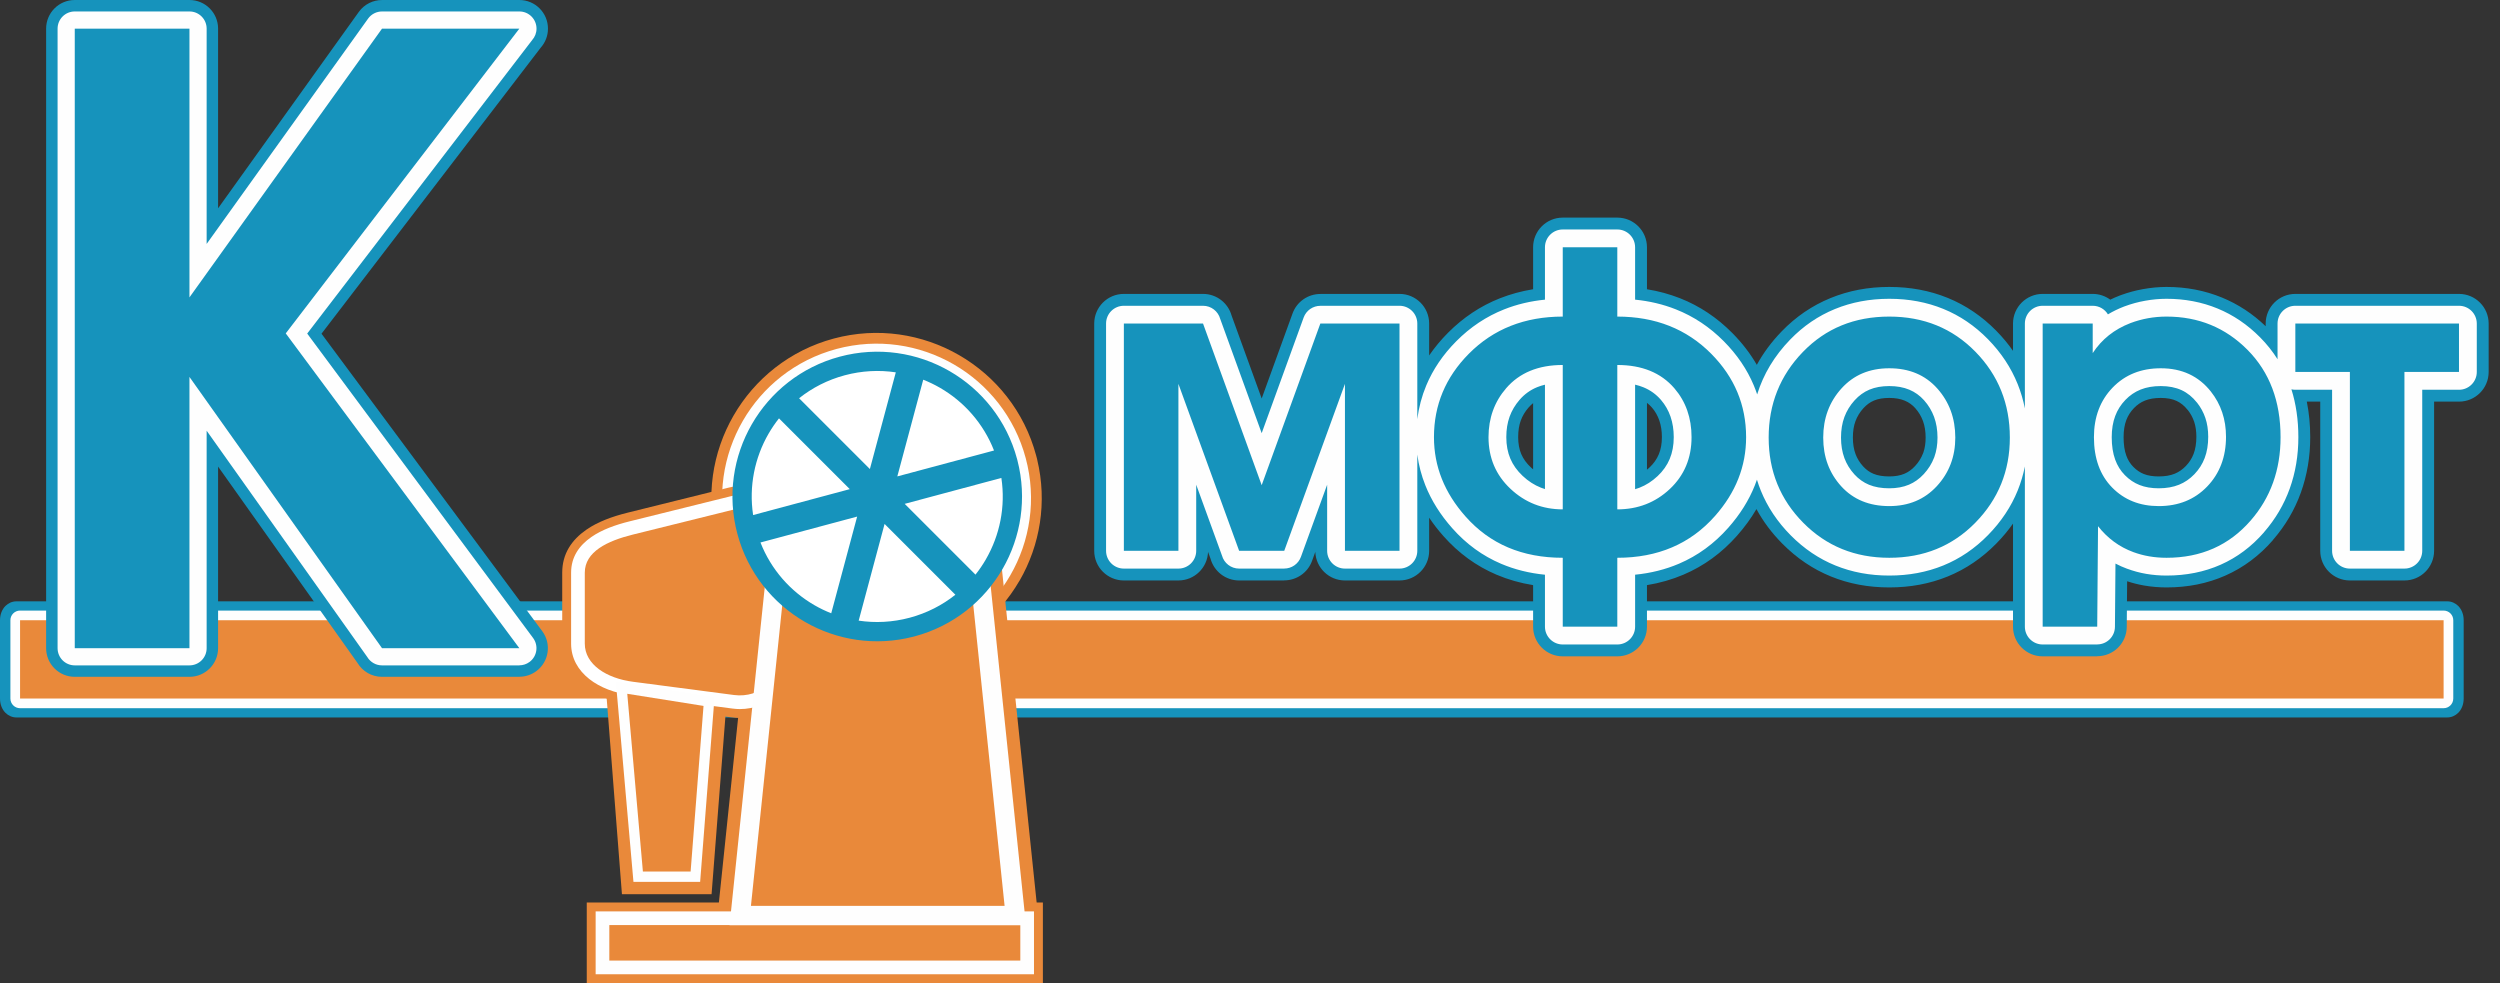 <svg width="178" height="70" viewBox="0 0 178 70" fill="none" xmlns="http://www.w3.org/2000/svg">
<rect x="0" y="0" width="178" height="70" fill="#333333" stroke="none"/>
<path d="M1.17 42.815H174.244C174.545 42.815 174.822 42.941 175.026 43.144C175.265 43.384 175.414 43.742 175.414 44.161V49.735C175.414 50.154 175.265 50.513 175.026 50.752C174.822 50.956 174.545 51.082 174.244 51.082H1.17C0.869 51.082 0.592 50.956 0.388 50.752C0.149 50.513 0 50.154 0 49.735V44.161C0 43.742 0.149 43.384 0.388 43.144C0.592 42.941 0.869 42.815 1.17 42.815Z" fill="#1693BC"/>
<path d="M1.429 43.473H173.985C174.365 43.473 174.673 43.781 174.673 44.161V49.735C174.673 50.115 174.365 50.424 173.985 50.424H1.429C1.049 50.424 0.74 50.115 0.74 49.735V44.161C0.74 43.781 1.049 43.473 1.429 43.473Z" fill="#FEFEFE"/>
<path fill-rule="evenodd" clip-rule="evenodd" d="M1.429 44.161H173.985V49.735H1.429V44.161Z" fill="#E9893A"/>
<path d="M59.367 24.104C62.498 23.266 65.676 23.778 68.284 25.283C70.896 26.791 72.932 29.291 73.771 32.423L73.846 32.703V32.719C74.577 35.756 74.051 38.82 72.592 41.347L72.588 41.345C71.08 43.955 68.582 45.988 65.453 46.826L65.172 46.901H65.157C62.123 47.632 59.062 47.105 56.536 45.647C53.924 44.139 51.889 41.64 51.049 38.508C50.211 35.378 50.722 32.2 52.228 29.592C53.736 26.979 56.235 24.944 59.367 24.104ZM66.158 28.983C64.501 28.026 62.475 27.703 60.472 28.239C58.472 28.775 56.881 30.065 55.928 31.718C54.971 33.374 54.648 35.401 55.184 37.403C55.72 39.403 57.01 40.994 58.662 41.948C60.319 42.904 62.346 43.228 64.348 42.691L64.352 42.69C66.35 42.154 67.939 40.864 68.893 39.213V39.205C69.848 37.55 70.172 35.526 69.636 33.528L69.635 33.524C69.099 31.525 67.809 29.936 66.158 28.983Z" fill="#E9893A"/>
<path d="M64.9 44.759C70.033 43.383 73.079 38.108 71.703 32.975C70.328 27.843 65.052 24.797 59.92 26.172C54.787 27.547 51.741 32.823 53.116 37.956C54.492 43.088 59.767 46.134 64.9 44.759Z" fill="white"/>
<path d="M73.031 32.619L70.376 33.331L70.255 32.922L70.116 32.526L69.959 32.14L69.783 31.767L69.591 31.406L69.383 31.057L69.159 30.721L68.92 30.398L68.666 30.088L68.398 29.792L68.117 29.51L67.823 29.242L67.517 28.989L67.2 28.752L66.872 28.529L66.534 28.323L66.186 28.134L65.829 27.96L65.465 27.805L65.093 27.666L64.714 27.545L64.329 27.443L63.939 27.359L63.544 27.294L63.144 27.248L62.741 27.223L62.335 27.216L61.926 27.231L61.515 27.266L61.103 27.322L60.69 27.4L60.275 27.499L59.564 24.844L60.113 24.712L60.663 24.609L61.212 24.534L61.761 24.487L62.307 24.468L62.85 24.476L63.389 24.511L63.922 24.572L64.45 24.658L64.971 24.77L65.485 24.907L65.989 25.068L66.485 25.252L66.97 25.46L67.445 25.69L67.908 25.943L68.358 26.217L68.795 26.513L69.217 26.83L69.625 27.166L70.016 27.523L70.391 27.9L70.749 28.295L71.088 28.709L71.407 29.141L71.707 29.59L71.985 30.056L72.242 30.538L72.476 31.037L72.686 31.55L72.871 32.078L73.031 32.619ZM65.256 46.086L64.544 43.431L64.953 43.311L65.35 43.171L65.735 43.014L66.108 42.839L66.469 42.647L66.818 42.438L67.154 42.214L67.477 41.975L67.787 41.721L68.083 41.453L68.365 41.172L68.633 40.878L68.886 40.572L69.124 40.255L69.346 39.927L69.552 39.589L69.742 39.241L69.915 38.885L70.071 38.52L70.209 38.148L70.33 37.769L70.433 37.384L70.516 36.994L70.581 36.599L70.627 36.199L70.653 35.796L70.659 35.39L70.645 34.981L70.61 34.57L70.553 34.158L70.476 33.745L70.376 33.331L73.031 32.619L73.163 33.168L73.267 33.718L73.342 34.268L73.388 34.816L73.408 35.362L73.4 35.905L73.365 36.444L73.304 36.977L73.217 37.505L73.105 38.026L72.969 38.54L72.808 39.045L72.623 39.54L72.416 40.026L72.185 40.5L71.933 40.963L71.658 41.413L71.362 41.85L71.046 42.272L70.709 42.68L70.352 43.072L69.976 43.447L69.58 43.804L69.167 44.143L68.735 44.463L68.286 44.762L67.82 45.041L67.337 45.297L66.839 45.531L66.325 45.741L65.797 45.926L65.256 46.086ZM51.789 38.311L54.444 37.6L54.565 38.008L54.704 38.405L54.862 38.79L55.037 39.163L55.229 39.525L55.437 39.873L55.661 40.209L55.901 40.533L56.154 40.843L56.422 41.139L56.703 41.421L56.997 41.688L57.303 41.941L57.62 42.179L57.948 42.401L58.287 42.607L58.634 42.797L58.991 42.97L59.355 43.126L59.727 43.265L60.106 43.385L60.491 43.488L60.881 43.572L61.276 43.636L61.676 43.682L62.079 43.708L62.485 43.714L62.894 43.7L63.305 43.665L63.717 43.609L64.13 43.531L64.544 43.431L65.256 46.086L64.707 46.219L64.157 46.322L63.608 46.397L63.059 46.444L62.513 46.463L61.97 46.455L61.431 46.42L60.898 46.359L60.37 46.272L59.849 46.16L59.336 46.024L58.831 45.863L58.335 45.679L57.85 45.471L57.375 45.24L56.912 44.988L56.462 44.713L56.025 44.418L55.603 44.101L55.195 43.764L54.803 43.407L54.428 43.031L54.071 42.636L53.732 42.222L53.412 41.79L53.113 41.341L52.834 40.875L52.578 40.392L52.344 39.894L52.134 39.381L51.949 38.853L51.789 38.311ZM59.564 24.844L60.275 27.499L59.867 27.62L59.47 27.759L59.085 27.917L58.712 28.092L58.351 28.284L58.002 28.492L57.666 28.716L57.343 28.956L57.033 29.209L56.737 29.477L56.455 29.759L56.187 30.052L55.934 30.358L55.696 30.676L55.474 31.004L55.268 31.342L55.078 31.69L54.905 32.046L54.749 32.411L54.611 32.783L54.49 33.161L54.388 33.546L54.304 33.937L54.239 34.332L54.193 34.731L54.167 35.135L54.161 35.541L54.175 35.95L54.211 36.36L54.267 36.773L54.344 37.186L54.444 37.6L51.789 38.311L51.657 37.762L51.553 37.212L51.478 36.663L51.432 36.115L51.413 35.569L51.421 35.026L51.456 34.487L51.517 33.953L51.603 33.425L51.715 32.904L51.852 32.391L52.012 31.886L52.197 31.39L52.404 30.905L52.635 30.43L52.888 29.968L53.162 29.517L53.458 29.081L53.774 28.658L54.111 28.251L54.468 27.859L54.845 27.484L55.24 27.127L55.654 26.788L56.085 26.468L56.535 26.168L57.001 25.89L57.483 25.633L57.981 25.4L58.495 25.19L59.023 25.005L59.564 24.844Z" fill="#FEFEFE"/>
<path fill-rule="evenodd" clip-rule="evenodd" d="M59.92 26.172C65.052 24.797 70.328 27.843 71.703 32.975C73.079 38.108 70.033 43.383 64.9 44.759C59.767 46.134 54.492 43.088 53.116 37.956C51.741 32.823 54.787 27.547 59.92 26.172Z" fill="white"/>
<path d="M51.893 47.892L50.664 63.667H44.282L43.053 47.892H51.893ZM48.407 51.12H46.539L47.265 60.439H47.681L48.407 51.12Z" fill="#E9893A"/>
<path fill-rule="evenodd" clip-rule="evenodd" d="M44.796 49.506H50.15L49.172 62.053H45.774L44.796 49.506Z" fill="#E9893A"/>
<path d="M72.289 66.793H52.705V63.579H72.289L73.888 65.019L72.289 66.793ZM73.888 65.019L74.073 66.793H72.289L73.888 65.019ZM70.313 30.684L73.888 65.019L70.689 65.352L67.113 31.017L68.713 29.243L70.313 30.684ZM68.713 29.243H70.162L70.313 30.684L68.713 29.243ZM56.281 29.243H68.713V32.457H56.281L54.681 30.684L56.281 29.243ZM54.681 30.684L54.831 29.243H56.281L54.681 30.684ZM51.106 65.019L54.681 30.684L57.881 31.017L54.305 65.352L52.705 66.793L51.106 65.019ZM52.705 66.793H50.921L51.106 65.019L52.705 66.793Z" fill="#E9893A"/>
<path fill-rule="evenodd" clip-rule="evenodd" d="M52.705 65.186H72.289L68.713 30.85H56.281L52.705 65.186Z" fill="#E9893A"/>
<path d="M44.895 37.395L52.103 35.607L52.434 36.941L45.226 38.729L44.895 37.395ZM42.324 40.777H40.95L40.956 40.593L40.974 40.411L41.005 40.234L41.048 40.061L41.103 39.893L41.168 39.731L41.244 39.575L41.33 39.426L41.424 39.283L41.526 39.148L41.636 39.019L41.752 38.896L41.874 38.779L42.001 38.669L42.134 38.564L42.271 38.465L42.413 38.371L42.559 38.281L42.708 38.196L42.861 38.115L43.018 38.038L43.177 37.964L43.339 37.894L43.504 37.828L43.672 37.764L43.841 37.704L44.013 37.646L44.186 37.591L44.362 37.538L44.538 37.489L44.716 37.441L44.895 37.395L45.226 38.729L45.064 38.77L44.904 38.813L44.746 38.858L44.591 38.904L44.439 38.953L44.291 39.002L44.146 39.054L44.005 39.108L43.868 39.163L43.736 39.22L43.609 39.278L43.487 39.338L43.37 39.4L43.259 39.464L43.154 39.528L43.055 39.594L42.963 39.661L42.877 39.729L42.797 39.797L42.725 39.867L42.659 39.936L42.599 40.006L42.547 40.076L42.5 40.147L42.459 40.218L42.424 40.29L42.394 40.364L42.37 40.439L42.35 40.517L42.336 40.599L42.327 40.685L42.324 40.777ZM40.95 45.826V40.777H42.324V45.826H40.95ZM45.15 47.859L44.971 49.222L44.78 49.194L44.59 49.162L44.403 49.125L44.217 49.083L44.034 49.037L43.854 48.986L43.677 48.93L43.502 48.869L43.331 48.803L43.163 48.733L42.999 48.657L42.838 48.577L42.682 48.491L42.53 48.401L42.382 48.305L42.239 48.203L42.102 48.097L41.969 47.984L41.843 47.866L41.723 47.742L41.609 47.612L41.503 47.477L41.404 47.335L41.313 47.187L41.231 47.034L41.159 46.875L41.096 46.711L41.044 46.541L41.003 46.368L40.974 46.19L40.956 46.01L40.95 45.826H42.324L42.327 45.92L42.336 46.01L42.35 46.097L42.371 46.181L42.396 46.264L42.427 46.345L42.463 46.425L42.505 46.504L42.553 46.582L42.607 46.659L42.667 46.736L42.733 46.811L42.805 46.885L42.883 46.958L42.968 47.03L43.058 47.1L43.154 47.168L43.256 47.234L43.363 47.298L43.475 47.359L43.593 47.418L43.716 47.474L43.843 47.528L43.974 47.578L44.109 47.625L44.249 47.669L44.392 47.71L44.538 47.747L44.687 47.781L44.839 47.81L44.993 47.837L45.15 47.859ZM52.18 50.166L44.971 49.222L45.15 47.859L52.358 48.804L52.18 50.166ZM55.006 46.77H56.38L56.374 46.954L56.356 47.137L56.328 47.317L56.288 47.495L56.239 47.669L56.179 47.84L56.111 48.008L56.033 48.171L55.946 48.33L55.851 48.485L55.748 48.635L55.638 48.78L55.52 48.92L55.394 49.055L55.262 49.183L55.123 49.306L54.977 49.422L54.825 49.532L54.667 49.634L54.504 49.73L54.334 49.817L54.16 49.897L53.98 49.968L53.795 50.031L53.605 50.084L53.412 50.127L53.214 50.161L53.013 50.184L52.808 50.197L52.601 50.199L52.391 50.188L52.18 50.166L52.358 48.804L52.495 48.818L52.63 48.824L52.762 48.824L52.892 48.816L53.02 48.801L53.145 48.779L53.268 48.752L53.389 48.718L53.507 48.678L53.622 48.632L53.734 48.581L53.842 48.525L53.947 48.464L54.049 48.398L54.146 48.328L54.239 48.253L54.328 48.175L54.413 48.093L54.492 48.008L54.566 47.92L54.635 47.83L54.698 47.737L54.756 47.643L54.808 47.547L54.854 47.45L54.894 47.353L54.928 47.255L54.956 47.157L54.978 47.06L54.993 46.963L55.003 46.866L55.006 46.77ZM56.38 38.989V46.77H55.006V38.989H56.38ZM52.434 36.941L52.103 35.607L52.319 35.562L52.533 35.531L52.746 35.514L52.957 35.513L53.165 35.525L53.369 35.55L53.569 35.587L53.764 35.637L53.954 35.697L54.139 35.769L54.318 35.85L54.491 35.941L54.657 36.04L54.818 36.147L54.971 36.262L55.118 36.384L55.258 36.513L55.392 36.648L55.517 36.789L55.636 36.935L55.746 37.086L55.849 37.242L55.944 37.402L56.031 37.566L56.109 37.734L56.178 37.905L56.237 38.08L56.287 38.258L56.327 38.437L56.356 38.62L56.374 38.804L56.38 38.989H55.006L55.002 38.893L54.993 38.795L54.977 38.695L54.954 38.592L54.925 38.489L54.889 38.385L54.847 38.28L54.799 38.176L54.745 38.073L54.684 37.971L54.618 37.871L54.547 37.774L54.471 37.679L54.389 37.589L54.304 37.502L54.214 37.419L54.12 37.341L54.023 37.269L53.923 37.202L53.82 37.14L53.715 37.085L53.607 37.036L53.497 36.993L53.386 36.958L53.273 36.929L53.158 36.908L53.042 36.893L52.924 36.886L52.805 36.888L52.684 36.897L52.56 36.914L52.434 36.941Z" fill="#FEFEFE"/>
<path fill-rule="evenodd" clip-rule="evenodd" d="M52.269 36.274L45.061 38.062C43.233 38.515 41.637 39.284 41.637 40.777V45.826C41.637 47.319 43.193 48.296 45.061 48.541L52.269 49.485C54.136 49.73 55.693 48.264 55.693 46.77V38.989C55.693 37.496 54.097 35.821 52.269 36.274Z" fill="#E9893A"/>
<path d="M52.652 37.831L45.444 39.619C44.697 39.804 44.02 40.038 43.574 40.348C43.372 40.488 43.244 40.632 43.244 40.777V45.826C43.244 46.001 43.365 46.175 43.561 46.33C43.96 46.647 44.571 46.861 45.268 46.953L52.476 47.897C52.518 47.902 52.586 47.905 52.679 47.905C53.06 47.905 53.403 47.764 53.658 47.546C53.897 47.342 54.054 47.091 54.086 46.849V38.989C54.086 38.926 54.079 38.868 54.066 38.816C54.002 38.56 53.837 38.303 53.606 38.104C53.397 37.924 53.143 37.806 52.88 37.806C52.798 37.806 52.721 37.814 52.652 37.831ZM44.678 36.505L51.886 34.718C52.231 34.632 52.564 34.592 52.88 34.592C53.959 34.592 54.934 35.018 55.69 35.668C56.423 36.299 56.959 37.16 57.18 38.05C57.258 38.368 57.3 38.684 57.3 38.989V46.771C57.3 46.909 57.287 47.074 57.262 47.264C57.127 48.3 56.568 49.277 55.742 49.981C54.933 50.672 53.861 51.119 52.679 51.119C52.502 51.119 52.297 51.104 52.062 51.073L44.854 50.129C43.596 49.964 42.422 49.521 41.565 48.841C40.616 48.089 40.03 47.074 40.03 45.826V40.777C40.03 39.428 40.7 38.442 41.753 37.712C42.562 37.15 43.597 36.773 44.678 36.505Z" fill="#E9893A"/>
<path d="M52.501 37.218L45.293 39.006C44.48 39.207 43.733 39.469 43.215 39.828C42.846 40.085 42.611 40.395 42.611 40.777V45.826C42.611 46.213 42.823 46.552 43.168 46.825C43.657 47.213 44.379 47.473 45.186 47.578L52.395 48.523C52.474 48.533 52.569 48.538 52.679 48.538C53.218 48.538 53.704 48.336 54.069 48.025C54.423 47.723 54.66 47.329 54.712 46.931C54.716 46.894 54.719 46.84 54.719 46.771V38.989C54.719 38.879 54.705 38.77 54.679 38.665C54.585 38.287 54.346 37.911 54.013 37.624L54.014 37.622C53.698 37.35 53.303 37.173 52.88 37.173C52.752 37.173 52.625 37.187 52.501 37.218ZM44.829 37.119L52.037 35.331C52.328 35.259 52.61 35.225 52.88 35.225C53.798 35.225 54.631 35.59 55.279 36.148H55.283C55.915 36.691 56.376 37.433 56.566 38.201C56.632 38.467 56.667 38.731 56.667 38.989V46.771C56.667 46.892 56.657 47.03 56.636 47.182C56.521 48.062 56.042 48.896 55.332 49.502C54.631 50.099 53.703 50.486 52.679 50.486C52.519 50.486 52.341 50.474 52.143 50.448L44.935 49.503C43.788 49.353 42.725 48.955 41.958 48.347C41.157 47.712 40.663 46.863 40.663 45.826V40.777C40.663 39.665 41.226 38.845 42.112 38.231C42.849 37.719 43.813 37.37 44.829 37.119Z" fill="white"/>
<path fill-rule="evenodd" clip-rule="evenodd" d="M52.269 36.274L45.061 38.062C43.233 38.515 41.637 39.284 41.637 40.777V45.826C41.637 47.319 43.193 48.296 45.061 48.541L52.269 49.485C54.136 49.73 55.693 48.264 55.693 46.77V38.989C55.693 37.496 54.097 35.821 52.269 36.274Z" fill="#E9893A"/>
<path d="M74.253 64.258V70H41.777V64.258H74.253Z" fill="#E9893A"/>
<path d="M73.62 64.891V69.367H42.41V64.891H73.62ZM71.672 66.839H44.358V67.419H71.672V66.839Z" fill="#FEFEFE"/>
<path d="M72.646 65.865H43.384V68.393H72.646V65.865Z" fill="#E9893A"/>
<path d="M50.874 49.645L49.85 62.787L45.102 62.787L43.848 48.529L50.874 49.645ZM49.308 50.877L45.474 50.268L46.445 61.319H48.495L49.308 50.877Z" fill="#FEFEFE"/>
<path fill-rule="evenodd" clip-rule="evenodd" d="M44.661 49.398L50.091 50.261L49.172 62.053H45.774L44.661 49.398Z" fill="#E9893A"/>
<path fill-rule="evenodd" clip-rule="evenodd" d="M52.705 65.186H72.289L68.713 30.85H56.281L52.705 65.186Z" fill="#E9893A"/>
<path d="M53.467 64.498H71.527L68.095 31.538H56.899L53.467 64.498ZM51.944 65.873C53.182 53.97 54.423 42.066 55.663 30.163H69.331C70.569 42.066 71.809 53.97 73.05 65.873H51.944Z" fill="#FEFEFE"/>
<path d="M64.95 44.644C70.082 43.269 73.128 37.993 71.753 32.86C70.378 27.728 65.102 24.682 59.969 26.057C54.837 27.432 51.791 32.708 53.166 37.841C54.541 42.973 59.817 46.019 64.95 44.644Z" fill="white"/>
<path d="M59.792 25.394C62.539 24.658 65.326 25.106 67.611 26.425C69.897 27.745 71.68 29.936 72.416 32.683L72.44 32.776C73.142 35.495 72.689 38.245 71.385 40.505L71.384 40.504C70.064 42.789 67.874 44.571 65.127 45.307L65.034 45.331C62.317 46.033 59.567 45.58 57.308 44.276C55.022 42.956 53.239 40.766 52.503 38.018C51.767 35.271 52.215 32.484 53.534 30.199C54.854 27.913 57.044 26.13 59.792 25.394ZM56.895 28.355L61.936 33.396L63.781 26.511C62.603 26.334 61.371 26.392 60.146 26.72C58.922 27.048 57.827 27.614 56.895 28.355ZM64.414 35.874L69.454 40.914C69.729 40.568 69.978 40.202 70.198 39.82V39.818C71.183 38.113 71.607 36.083 71.297 34.029L64.414 35.874ZM68.023 42.346L62.982 37.305L61.138 44.19C62.315 44.366 63.548 44.309 64.772 43.981L64.776 43.98C65.999 43.652 67.093 43.086 68.023 42.346ZM60.505 34.827L55.464 29.787C55.19 30.133 54.941 30.499 54.72 30.881C53.736 32.587 53.312 34.617 53.622 36.672L60.505 34.827ZM65.734 27.035L63.889 33.92L70.774 32.076C70.015 30.142 68.634 28.596 66.929 27.611C66.546 27.39 66.147 27.198 65.734 27.035ZM59.184 43.666L61.029 36.781L54.145 38.625C54.904 40.56 56.285 42.105 57.989 43.09C58.372 43.311 58.772 43.503 59.184 43.666Z" fill="#1693BC"/>
<path d="M36.977 48.19H27.2C26.458 48.19 25.809 47.794 25.453 47.201L15.528 33.221V46.151C15.528 47.277 14.616 48.19 13.49 48.19H5.323C4.197 48.19 3.284 47.277 3.284 46.151V2.039C3.284 0.913 4.197 0 5.323 0H13.49C14.616 0 15.528 0.913 15.528 2.039V14.831L25.544 0.852C25.941 0.297 26.566 0.002 27.2 0.001V0H36.977C38.103 0 39.015 0.913 39.015 2.039C39.015 2.555 38.824 3.026 38.507 3.385L22.891 23.759L38.609 44.941C39.278 45.843 39.089 47.115 38.187 47.784C37.823 48.054 37.398 48.184 36.977 48.184L36.977 48.19ZM28.246 44.113H32.933L18.766 25.02C18.186 24.307 18.146 23.265 18.728 22.503L32.852 4.077H28.246L15.187 22.304C14.821 22.852 14.198 23.213 13.49 23.213C12.364 23.213 11.451 22.3 11.451 21.174V4.077H7.361V44.113H11.451V26.837H11.457C11.457 26.202 11.754 25.577 12.311 25.181C13.226 24.53 14.495 24.744 15.146 25.659L28.246 44.113Z" fill="#1693BC"/>
<path d="M36.977 47.375H27.2C26.755 47.375 26.366 47.137 26.152 46.782L14.713 30.667V46.152C14.713 46.827 14.165 47.375 13.49 47.375H5.323C4.647 47.375 4.1 46.827 4.1 46.152V2.039C4.1 1.363 4.647 0.816 5.323 0.816H13.49C14.165 0.816 14.713 1.363 14.713 2.039V17.368L26.207 1.327C26.445 0.994 26.82 0.817 27.2 0.816L36.977 0.816C37.652 0.816 38.2 1.363 38.2 2.039C38.2 2.348 38.085 2.631 37.895 2.846L21.873 23.75L37.956 45.425C38.357 45.966 38.244 46.73 37.703 47.131C37.484 47.293 37.229 47.371 36.977 47.371L36.977 47.375ZM27.828 44.928H34.551L19.397 24.507C19.05 24.079 19.026 23.454 19.375 22.997L34.502 3.262H27.828L14.508 21.852C14.288 22.181 13.914 22.397 13.49 22.397C12.814 22.397 12.267 21.849 12.267 21.174V3.262H6.546V44.928H12.267V26.837H12.27C12.27 26.456 12.448 26.081 12.783 25.843C13.331 25.453 14.093 25.581 14.483 26.13L27.828 44.928Z" fill="#FEFEFE"/>
<path d="M36.977 46.151H27.2L13.489 26.837V46.151H5.323V2.039H13.489V21.174L27.2 2.039H36.977L20.345 23.737L36.977 46.151Z" fill="#1693BC"/>
<path d="M99.645 41.329H95.76C94.62 41.329 93.691 40.425 93.65 39.295L93.418 39.935C93.107 40.791 92.299 41.323 91.438 41.323V41.329H88.226C87.256 41.329 86.438 40.674 86.191 39.783L86.013 39.295C85.972 40.425 85.043 41.329 83.903 41.329H80.019C78.853 41.329 77.908 40.383 77.908 39.217V23.038C77.908 21.872 78.853 20.926 80.019 20.926H85.656C86.626 20.926 87.444 21.581 87.691 22.473L89.832 28.372L92.029 22.32C92.339 21.464 93.147 20.931 94.008 20.931V20.926H99.645C100.811 20.926 101.756 21.871 101.756 23.038V25.309C102.139 24.749 102.582 24.214 103.087 23.704C104.175 22.608 105.41 21.786 106.791 21.239C107.541 20.943 108.33 20.728 109.157 20.594V17.606C109.157 16.439 110.102 15.494 111.268 15.494H115.152C116.319 15.494 117.264 16.439 117.264 17.606V20.594C118.091 20.728 118.879 20.943 119.629 21.239C121.011 21.786 122.245 22.608 123.333 23.704C124.036 24.413 124.62 25.171 125.085 25.978C125.548 25.128 126.14 24.332 126.858 23.59C127.869 22.546 129.027 21.757 130.332 21.223C131.625 20.694 133.02 20.43 134.515 20.43C136.013 20.43 137.402 20.69 138.68 21.211C139.969 21.737 141.126 22.522 142.149 23.567C142.589 24.015 142.981 24.486 143.326 24.98V23.038C143.326 21.872 144.272 20.926 145.438 20.926H149.001C149.468 20.926 149.9 21.078 150.25 21.336C150.469 21.229 150.695 21.131 150.929 21.041C150.958 21.029 150.987 21.019 151.016 21.009C151.521 20.824 152.041 20.683 152.575 20.587C153.155 20.482 153.716 20.43 154.258 20.43C155.662 20.43 156.979 20.682 158.208 21.187C159.35 21.656 160.386 22.336 161.316 23.228V23.038C161.316 21.872 162.262 20.926 163.428 20.926H175.08C176.247 20.926 177.192 21.872 177.192 23.038V26.484C177.192 27.65 176.247 28.596 175.08 28.596H173.308V39.217C173.308 40.383 172.362 41.329 171.196 41.329H167.312C166.146 41.329 165.201 40.383 165.201 39.217V28.596H164.244C164.407 29.398 164.488 30.243 164.488 31.128C164.488 32.519 164.266 33.832 163.823 35.068C163.378 36.307 162.714 37.434 161.832 38.447L161.836 38.452C160.863 39.569 159.732 40.413 158.444 40.982C157.172 41.544 155.777 41.825 154.258 41.825C153.723 41.825 153.194 41.78 152.672 41.691C152.264 41.621 151.857 41.519 151.452 41.385L151.425 44.637C151.416 45.793 150.476 46.724 149.322 46.723V46.732H145.438C144.272 46.732 143.326 45.786 143.326 44.62V37.28C142.981 37.77 142.589 38.239 142.149 38.688C141.126 39.733 139.969 40.518 138.68 41.044C137.402 41.565 136.013 41.825 134.515 41.825C133.028 41.825 131.645 41.566 130.368 41.047C129.086 40.526 127.932 39.748 126.904 38.711C126.152 37.952 125.536 37.13 125.059 36.246C124.678 36.899 124.218 37.529 123.679 38.139C122.59 39.369 121.323 40.293 119.876 40.91C119.054 41.262 118.183 41.512 117.264 41.661V44.62C117.264 45.786 116.319 46.732 115.153 46.732H111.268C110.102 46.732 109.157 45.786 109.157 44.62V41.661C108.24 41.514 107.372 41.266 106.552 40.918C105.111 40.306 103.85 39.389 102.771 38.168C102.395 37.744 102.057 37.308 101.756 36.859V39.217C101.756 40.383 100.811 41.329 99.645 41.329ZM95.448 25.242C95.55 25.227 95.654 25.219 95.76 25.219C96.503 25.219 97.157 25.603 97.533 26.183V25.149H95.482L95.448 25.242ZM89.965 37.105L90.139 36.628C89.932 36.658 89.725 36.658 89.525 36.628L89.698 37.105H89.965ZM82.131 26.195C82.371 25.818 82.733 25.515 83.186 25.351C83.528 25.227 83.882 25.197 84.218 25.248L84.182 25.149H82.131V26.195ZM113.21 38.884C113.364 38.523 113.616 38.215 113.932 37.99C113.616 37.766 113.364 37.458 113.21 37.097C113.056 37.458 112.805 37.766 112.489 37.99C112.805 38.215 113.056 38.523 113.21 38.884ZM113.21 23.371C113.056 23.731 112.805 24.04 112.489 24.264C112.805 24.488 113.056 24.797 113.21 25.157C113.364 24.797 113.616 24.488 113.932 24.264C113.616 24.04 113.364 23.732 113.21 23.371ZM118.327 31.127C118.327 30.27 118.091 29.567 117.62 29.02C117.512 28.894 117.393 28.782 117.264 28.683V33.444C117.326 33.393 117.387 33.339 117.447 33.283C117.741 33.007 117.96 32.697 118.105 32.351C118.253 31.998 118.327 31.59 118.327 31.127ZM109.157 33.417V28.703C109.04 28.797 108.931 28.903 108.83 29.02C108.579 29.309 108.395 29.619 108.276 29.949C108.154 30.286 108.094 30.679 108.094 31.127C108.094 31.584 108.166 31.984 108.311 32.325C108.456 32.666 108.682 32.981 108.988 33.268C109.043 33.32 109.1 33.37 109.157 33.417ZM137.105 31.157C137.105 30.714 137.042 30.321 136.916 29.977C136.791 29.637 136.607 29.331 136.365 29.059C136.155 28.824 135.906 28.647 135.619 28.526C135.311 28.397 134.943 28.333 134.515 28.333C134.084 28.333 133.723 28.394 133.43 28.518C133.148 28.636 132.896 28.82 132.672 29.067C132.421 29.345 132.234 29.651 132.11 29.985C131.986 30.317 131.925 30.708 131.925 31.157C131.925 31.597 131.988 31.988 132.114 32.329C132.232 32.648 132.413 32.941 132.657 33.208C132.875 33.448 133.121 33.624 133.395 33.736C133.697 33.86 134.07 33.922 134.515 33.922C134.93 33.922 135.288 33.859 135.59 33.733C135.87 33.615 136.124 33.433 136.352 33.185C136.605 32.912 136.793 32.612 136.917 32.286C136.926 32.262 136.936 32.239 136.945 32.216C137.052 31.904 137.105 31.551 137.105 31.157ZM147.549 36.418C147.68 36.189 147.857 35.98 148.077 35.807C148.174 35.731 148.275 35.665 148.379 35.609C148.042 35.171 147.766 34.692 147.549 34.172V36.418ZM147.549 26.674V28.178C147.714 27.789 147.912 27.42 148.146 27.072C147.924 26.974 147.723 26.838 147.549 26.674ZM156.381 31.098C156.381 30.696 156.329 30.34 156.226 30.032C156.123 29.726 155.969 29.443 155.766 29.184L155.762 29.188C155.53 28.895 155.269 28.682 154.981 28.548C154.672 28.404 154.294 28.333 153.849 28.333C153.409 28.333 153.034 28.395 152.723 28.52C152.43 28.637 152.168 28.817 151.935 29.059C151.693 29.31 151.512 29.595 151.392 29.913C151.264 30.253 151.2 30.658 151.2 31.128C151.2 31.647 151.264 32.084 151.393 32.44C151.505 32.75 151.671 33.017 151.889 33.238C152.118 33.471 152.368 33.642 152.642 33.75C152.931 33.865 153.285 33.922 153.702 33.922C154.14 33.922 154.517 33.859 154.832 33.732C155.125 33.613 155.392 33.43 155.631 33.182C155.879 32.925 156.063 32.636 156.185 32.316C156.315 31.972 156.381 31.566 156.381 31.098ZM169.254 25.654C169.332 25.471 169.436 25.301 169.56 25.149H168.948C169.072 25.301 169.176 25.471 169.254 25.654Z" fill="#1693BC"/>
<path d="M99.645 40.484H95.76C95.061 40.484 94.493 39.917 94.493 39.217V34.512L92.626 39.648C92.44 40.161 91.955 40.481 91.438 40.481V40.484H88.226C87.644 40.484 87.153 40.091 87.005 39.557L85.17 34.512V39.217C85.17 39.917 84.603 40.484 83.903 40.484H80.019C79.319 40.484 78.752 39.917 78.752 39.217V23.038C78.752 22.338 79.319 21.771 80.019 21.771H85.656C86.238 21.771 86.728 22.164 86.877 22.699L89.832 30.841L92.82 22.607C93.007 22.093 93.492 21.774 94.008 21.774V21.771H99.645C100.344 21.771 100.912 22.338 100.912 23.038V29.84C101.019 29.004 101.232 28.204 101.551 27.441C102.028 26.3 102.739 25.252 103.685 24.298C104.688 23.287 105.827 22.529 107.101 22.025C108.004 21.667 108.971 21.438 110.001 21.335V17.605C110.001 16.906 110.568 16.339 111.268 16.339H115.152C115.852 16.339 116.419 16.906 116.419 17.605V21.335C117.449 21.438 118.416 21.667 119.319 22.025C120.594 22.529 121.733 23.287 122.736 24.298C123.682 25.252 124.393 26.3 124.87 27.441C124.958 27.651 125.038 27.864 125.11 28.081C125.557 26.636 126.341 25.334 127.462 24.177C128.393 23.215 129.456 22.49 130.649 22.002C131.834 21.517 133.123 21.274 134.515 21.274C135.905 21.274 137.187 21.514 138.363 21.993C139.546 22.475 140.608 23.196 141.549 24.157C142.485 25.113 143.189 26.179 143.661 27.354C143.883 27.908 144.053 28.483 144.171 29.079V23.038C144.171 22.338 144.738 21.771 145.438 21.771H149.001C149.461 21.771 149.863 22.016 150.085 22.383C150.442 22.169 150.824 21.983 151.232 21.826C151.249 21.819 151.265 21.814 151.282 21.808C151.749 21.635 152.23 21.503 152.724 21.415C153.242 21.321 153.754 21.274 154.257 21.274C155.556 21.274 156.766 21.504 157.888 21.965C159.008 22.425 160.019 23.11 160.921 24.021C161.396 24.5 161.81 25.019 162.161 25.576V23.038C162.161 22.338 162.728 21.771 163.428 21.771H175.08C175.78 21.771 176.347 22.338 176.347 23.038V26.484C176.347 27.183 175.78 27.751 175.08 27.751H172.463V39.217C172.463 39.917 171.896 40.484 171.196 40.484H167.312C166.612 40.484 166.045 39.917 166.045 39.217V27.751H163.428C163.332 27.751 163.239 27.74 163.149 27.72C163.479 28.766 163.643 29.902 163.643 31.127C163.643 32.427 163.439 33.646 163.031 34.783C162.622 35.923 162.01 36.961 161.197 37.895L161.2 37.897C160.308 38.921 159.276 39.692 158.104 40.21C156.942 40.724 155.66 40.98 154.258 40.98C153.766 40.98 153.284 40.94 152.814 40.86C152.353 40.781 151.901 40.659 151.457 40.495L151.456 40.497C151.168 40.391 150.889 40.267 150.621 40.126L150.584 44.63C150.579 45.323 150.014 45.882 149.322 45.882V45.887H145.438C144.738 45.887 144.171 45.319 144.171 44.62V33.213C144.053 33.802 143.883 34.371 143.661 34.921C143.191 36.081 142.487 37.14 141.549 38.097C140.608 39.058 139.546 39.779 138.364 40.261C137.188 40.741 135.905 40.98 134.515 40.98C133.136 40.98 131.859 40.742 130.685 40.265C129.508 39.787 128.447 39.071 127.501 38.117C126.556 37.164 125.847 36.104 125.373 34.939C125.269 34.681 125.176 34.419 125.094 34.153C125.048 34.287 124.998 34.421 124.946 34.554C124.524 35.621 123.892 36.629 123.049 37.581C122.045 38.715 120.878 39.566 119.546 40.135C118.581 40.547 117.539 40.808 116.42 40.919V44.62C116.42 45.319 115.852 45.887 115.153 45.887H111.268C110.569 45.887 110.001 45.319 110.001 44.62V40.92C108.884 40.81 107.844 40.551 106.882 40.142C105.556 39.579 104.396 38.735 103.402 37.61C102.556 36.657 101.917 35.641 101.487 34.562C101.203 33.849 101.011 33.116 100.912 32.363V39.217C100.912 39.917 100.344 40.484 99.645 40.484ZM97.027 37.95H98.378V24.305H94.892L91.02 34.975C90.896 35.315 90.629 35.599 90.263 35.732C89.607 35.97 88.882 35.631 88.644 34.975L84.772 24.305H81.286V37.95H82.636V27.331H82.64C82.64 26.814 82.959 26.329 83.473 26.143C84.129 25.905 84.853 26.244 85.091 26.9L89.109 37.95H90.555L94.54 26.991C94.688 26.456 95.178 26.064 95.761 26.064C96.46 26.064 97.028 26.631 97.028 27.331L97.027 37.95ZM122.59 33.624C122.9 32.839 123.056 32.007 123.056 31.127C123.056 30.149 122.882 29.243 122.534 28.411C122.183 27.572 121.653 26.795 120.944 26.08C120.195 25.325 119.343 24.758 118.389 24.38C117.424 23.999 116.345 23.808 115.152 23.808C114.453 23.808 113.885 23.241 113.885 22.541V18.872H112.535V22.541C112.535 23.241 111.968 23.808 111.268 23.808C110.075 23.808 108.996 23.999 108.032 24.38C107.077 24.758 106.225 25.325 105.476 26.08C104.767 26.795 104.237 27.572 103.887 28.411C103.539 29.243 103.365 30.149 103.365 31.127C103.365 32.014 103.521 32.848 103.833 33.631C104.152 34.433 104.639 35.201 105.292 35.937C106.03 36.773 106.89 37.4 107.871 37.816C108.862 38.236 109.994 38.447 111.268 38.447C111.968 38.447 112.535 39.014 112.535 39.713V43.353H113.885V39.713C113.885 39.014 114.453 38.447 115.152 38.447C116.425 38.447 117.56 38.234 118.556 37.809C119.542 37.388 120.409 36.755 121.158 35.908C121.794 35.19 122.272 34.429 122.59 33.624ZM119.171 31.127C119.171 30.064 118.866 29.177 118.257 28.469C117.914 28.072 117.497 27.773 117.006 27.573C116.823 27.498 116.627 27.437 116.419 27.388V34.831C116.524 34.801 116.627 34.766 116.727 34.727C117.195 34.546 117.627 34.269 118.024 33.896C118.407 33.537 118.693 33.131 118.883 32.678C119.075 32.22 119.171 31.703 119.171 31.127ZM120.167 26.816C121.193 28.006 121.705 29.445 121.705 31.127C121.705 32.041 121.543 32.885 121.219 33.658C120.893 34.434 120.406 35.128 119.757 35.737C119.122 36.333 118.415 36.782 117.637 37.083C116.861 37.384 116.033 37.534 115.152 37.534C114.453 37.534 113.885 36.967 113.885 36.267V25.987C113.885 25.288 114.453 24.72 115.152 24.72C116.191 24.72 117.126 24.889 117.957 25.227C118.819 25.579 119.556 26.108 120.167 26.816ZM110.001 34.822V27.39C109.803 27.437 109.616 27.497 109.441 27.568C108.955 27.768 108.539 28.068 108.193 28.469C107.875 28.836 107.639 29.235 107.484 29.666C107.327 30.1 107.249 30.588 107.249 31.127C107.249 31.695 107.345 32.205 107.536 32.655C107.727 33.104 108.019 33.514 108.411 33.882C108.812 34.259 109.247 34.539 109.717 34.724C109.81 34.76 109.905 34.793 110.001 34.822ZM112.535 25.987V36.267C112.535 36.967 111.968 37.534 111.268 37.534C110.392 37.534 109.568 37.383 108.796 37.08C108.025 36.776 107.319 36.324 106.678 35.723C106.029 35.113 105.54 34.42 105.21 33.645C104.88 32.869 104.715 32.029 104.715 31.127C104.715 30.313 104.846 29.542 105.108 28.814C105.372 28.083 105.763 27.416 106.283 26.816C106.89 26.112 107.623 25.584 108.481 25.233C109.313 24.891 110.243 24.72 111.268 24.72C111.968 24.72 112.535 25.288 112.535 25.987ZM141.315 33.971C141.661 33.116 141.834 32.178 141.834 31.157C141.834 30.111 141.661 29.157 141.315 28.294C140.968 27.431 140.446 26.642 139.747 25.929C139.053 25.22 138.275 24.69 137.413 24.339C136.545 23.985 135.579 23.808 134.515 23.808C133.434 23.808 132.462 23.985 131.599 24.338C130.743 24.688 129.967 25.221 129.273 25.939C127.888 27.369 127.196 29.11 127.196 31.157C127.196 32.187 127.37 33.131 127.719 33.989C128.068 34.847 128.592 35.629 129.293 36.336C129.992 37.041 130.773 37.569 131.635 37.919C132.501 38.271 133.461 38.447 134.515 38.447C135.579 38.447 136.545 38.27 137.413 37.916C138.275 37.564 139.053 37.035 139.747 36.326C140.445 35.614 140.967 34.829 141.315 33.971ZM137.95 31.157C137.95 30.617 137.869 30.126 137.708 29.687C137.547 29.249 137.309 28.853 136.992 28.498C136.695 28.166 136.346 27.915 135.945 27.747C135.533 27.574 135.056 27.488 134.515 27.488C133.976 27.488 133.506 27.573 133.103 27.742C132.708 27.909 132.356 28.163 132.048 28.503C131.725 28.861 131.482 29.258 131.321 29.692C131.16 30.124 131.08 30.613 131.08 31.157C131.08 31.695 131.161 32.183 131.322 32.619C131.479 33.042 131.716 33.427 132.034 33.776C132.336 34.107 132.683 34.353 133.075 34.515C133.484 34.683 133.964 34.767 134.515 34.767C135.04 34.767 135.507 34.682 135.914 34.511C136.307 34.346 136.66 34.095 136.972 33.756C137.299 33.402 137.544 33.012 137.706 32.586C137.712 32.569 137.719 32.553 137.726 32.536C137.875 32.122 137.95 31.662 137.95 31.157ZM140.083 28.816C140.35 29.543 140.484 30.324 140.484 31.157C140.484 31.958 140.354 32.712 140.095 33.417C140.088 33.44 140.08 33.464 140.071 33.487C139.795 34.213 139.382 34.874 138.833 35.469C138.27 36.079 137.62 36.538 136.884 36.847C136.162 37.15 135.372 37.301 134.515 37.301C133.645 37.301 132.845 37.151 132.115 36.851C131.368 36.543 130.717 36.086 130.163 35.478C129.624 34.888 129.219 34.224 128.947 33.49C128.68 32.769 128.546 31.991 128.546 31.157C128.546 30.327 128.683 29.545 128.956 28.811C129.228 28.078 129.635 27.411 130.178 26.811C130.736 26.192 131.385 25.728 132.123 25.416C132.855 25.108 133.652 24.954 134.515 24.954C135.395 24.954 136.199 25.106 136.925 25.411C137.664 25.721 138.313 26.189 138.872 26.816C139.412 27.42 139.816 28.087 140.083 28.816ZM160.655 33.932C160.958 33.089 161.109 32.154 161.109 31.127C161.109 29.996 160.942 28.985 160.606 28.098C160.277 27.229 159.785 26.464 159.13 25.802C158.465 25.131 157.731 24.631 156.928 24.301C156.127 23.972 155.237 23.808 154.258 23.808C153.868 23.808 153.505 23.839 153.169 23.899C152.828 23.96 152.492 24.052 152.161 24.174L152.143 24.181C151.691 24.355 151.291 24.581 150.941 24.859C150.615 25.118 150.331 25.428 150.09 25.788C149.869 26.159 149.464 26.407 149.001 26.407C148.301 26.407 147.734 25.84 147.734 25.14V24.305H146.705V43.353H148.07L148.118 37.545C148.092 37.144 148.258 36.737 148.598 36.47C149.148 36.038 149.943 36.133 150.375 36.683C150.646 37.028 150.944 37.318 151.267 37.556C151.587 37.791 151.941 37.98 152.327 38.122L152.326 38.124L152.332 38.127C152.609 38.229 152.912 38.309 153.24 38.365C153.556 38.419 153.895 38.446 154.258 38.446C155.308 38.446 156.251 38.262 157.084 37.894C157.908 37.53 158.643 36.977 159.289 36.234L159.292 36.236L159.294 36.234C159.901 35.538 160.354 34.771 160.655 33.932ZM157.225 31.098C157.225 30.609 157.158 30.165 157.024 29.765C156.89 29.366 156.69 28.998 156.424 28.661L156.422 28.663C156.107 28.266 155.745 27.973 155.334 27.782C154.911 27.586 154.416 27.488 153.849 27.488C153.305 27.488 152.825 27.571 152.41 27.738C152.005 27.9 151.645 28.145 151.328 28.474C151.005 28.809 150.764 29.19 150.604 29.616C150.438 30.056 150.355 30.56 150.355 31.127C150.355 31.741 150.437 32.274 150.601 32.726C150.755 33.152 150.984 33.52 151.289 33.829C151.599 34.145 151.947 34.379 152.332 34.532C152.726 34.689 153.183 34.767 153.703 34.767C154.246 34.767 154.727 34.682 155.145 34.513C155.551 34.35 155.916 34.1 156.238 33.766C156.566 33.425 156.811 33.041 156.973 32.613C157.141 32.17 157.225 31.665 157.225 31.098ZM159.419 28.963C159.646 29.639 159.759 30.35 159.759 31.098C159.759 31.963 159.619 32.765 159.339 33.504C159.053 34.257 158.627 34.928 158.059 35.518C157.486 36.112 156.828 36.559 156.086 36.859C155.356 37.154 154.561 37.301 153.703 37.301C152.879 37.301 152.111 37.16 151.401 36.877C150.681 36.591 150.043 36.166 149.487 35.601C148.925 35.029 148.505 34.358 148.226 33.588C147.956 32.844 147.821 32.023 147.821 31.127C147.821 30.264 147.96 29.463 148.238 28.725C148.52 27.976 148.943 27.308 149.506 26.723C150.075 26.132 150.73 25.689 151.469 25.392C152.198 25.1 152.991 24.954 153.849 24.954C154.781 24.954 155.629 25.131 156.393 25.486C157.17 25.847 157.84 26.381 158.401 27.089L158.399 27.091L158.401 27.094C158.854 27.666 159.193 28.289 159.419 28.963ZM171.196 25.217H173.813V24.305H164.695V25.217H167.312C168.012 25.217 168.579 25.784 168.579 26.484V37.95H169.929V26.484C169.929 25.784 170.497 25.217 171.196 25.217Z" fill="#FEFEFE"/>
<path d="M99.645 39.217H95.76V27.331L91.438 39.217H88.226L83.903 27.331V39.217H80.019V23.038H85.656L89.832 34.544L94.008 23.038H99.645V39.217ZM124.323 31.127C124.323 33.206 123.583 35.075 122.103 36.744C120.351 38.725 118.034 39.714 115.152 39.714V44.62H111.268V39.714C108.387 39.714 106.079 38.735 104.347 36.774C102.847 35.085 102.098 33.206 102.098 31.127C102.098 28.84 102.925 26.859 104.58 25.189C106.333 23.422 108.562 22.541 111.268 22.541V17.606H115.152V22.541C117.859 22.541 120.088 23.422 121.84 25.189C123.495 26.859 124.323 28.84 124.323 31.127ZM120.438 31.127C120.438 29.755 120.03 28.591 119.212 27.642C118.258 26.537 116.905 25.987 115.152 25.987V36.267C116.613 36.267 117.859 35.785 118.891 34.817C119.922 33.848 120.438 32.617 120.438 31.127ZM111.268 36.267V25.987C109.535 25.987 108.192 26.537 107.238 27.642C106.401 28.611 105.982 29.774 105.982 31.127C105.982 32.597 106.503 33.824 107.545 34.802C108.586 35.781 109.827 36.267 111.268 36.267ZM143.101 31.157C143.101 33.522 142.284 35.542 140.648 37.212C139.013 38.881 136.968 39.714 134.515 39.714C132.081 39.714 130.042 38.886 128.397 37.226C126.752 35.566 125.929 33.542 125.929 31.157C125.929 28.771 126.742 26.737 128.367 25.058C129.993 23.378 132.042 22.541 134.515 22.541C136.968 22.541 139.013 23.374 140.648 25.043C142.284 26.713 143.101 28.752 143.101 31.157ZM139.217 31.157C139.217 29.784 138.789 28.616 137.932 27.657C137.075 26.698 135.936 26.221 134.515 26.221C133.113 26.221 131.979 26.698 131.113 27.657C130.246 28.616 129.813 29.784 129.813 31.157C129.813 32.529 130.242 33.688 131.098 34.627C131.955 35.566 133.094 36.034 134.515 36.034C135.898 36.034 137.027 35.562 137.903 34.613C138.779 33.663 139.217 32.51 139.217 31.157ZM162.376 31.127C162.376 33.454 161.666 35.435 160.244 37.066C158.706 38.833 156.711 39.714 154.258 39.714C153.401 39.714 152.612 39.577 151.892 39.309C150.899 38.944 150.062 38.331 149.38 37.465L149.322 44.62H145.438V23.038H149.001V25.14C149.643 24.157 150.539 23.447 151.688 23.004C152.505 22.697 153.362 22.541 154.258 22.541C156.535 22.541 158.458 23.33 160.025 24.912C161.593 26.494 162.376 28.567 162.376 31.127ZM158.492 31.098C158.492 29.862 158.132 28.786 157.412 27.876C156.535 26.771 155.348 26.221 153.849 26.221C152.447 26.221 151.303 26.679 150.417 27.599C149.531 28.518 149.088 29.697 149.088 31.128C149.088 32.636 149.521 33.834 150.388 34.715C151.254 35.596 152.359 36.034 153.703 36.034C155.104 36.034 156.253 35.572 157.149 34.642C158.044 33.712 158.492 32.529 158.492 31.098ZM175.08 26.484H171.196V39.217H167.312V26.484H163.428V23.038H175.08V26.484Z" fill="#1693BC"/>
</svg>
